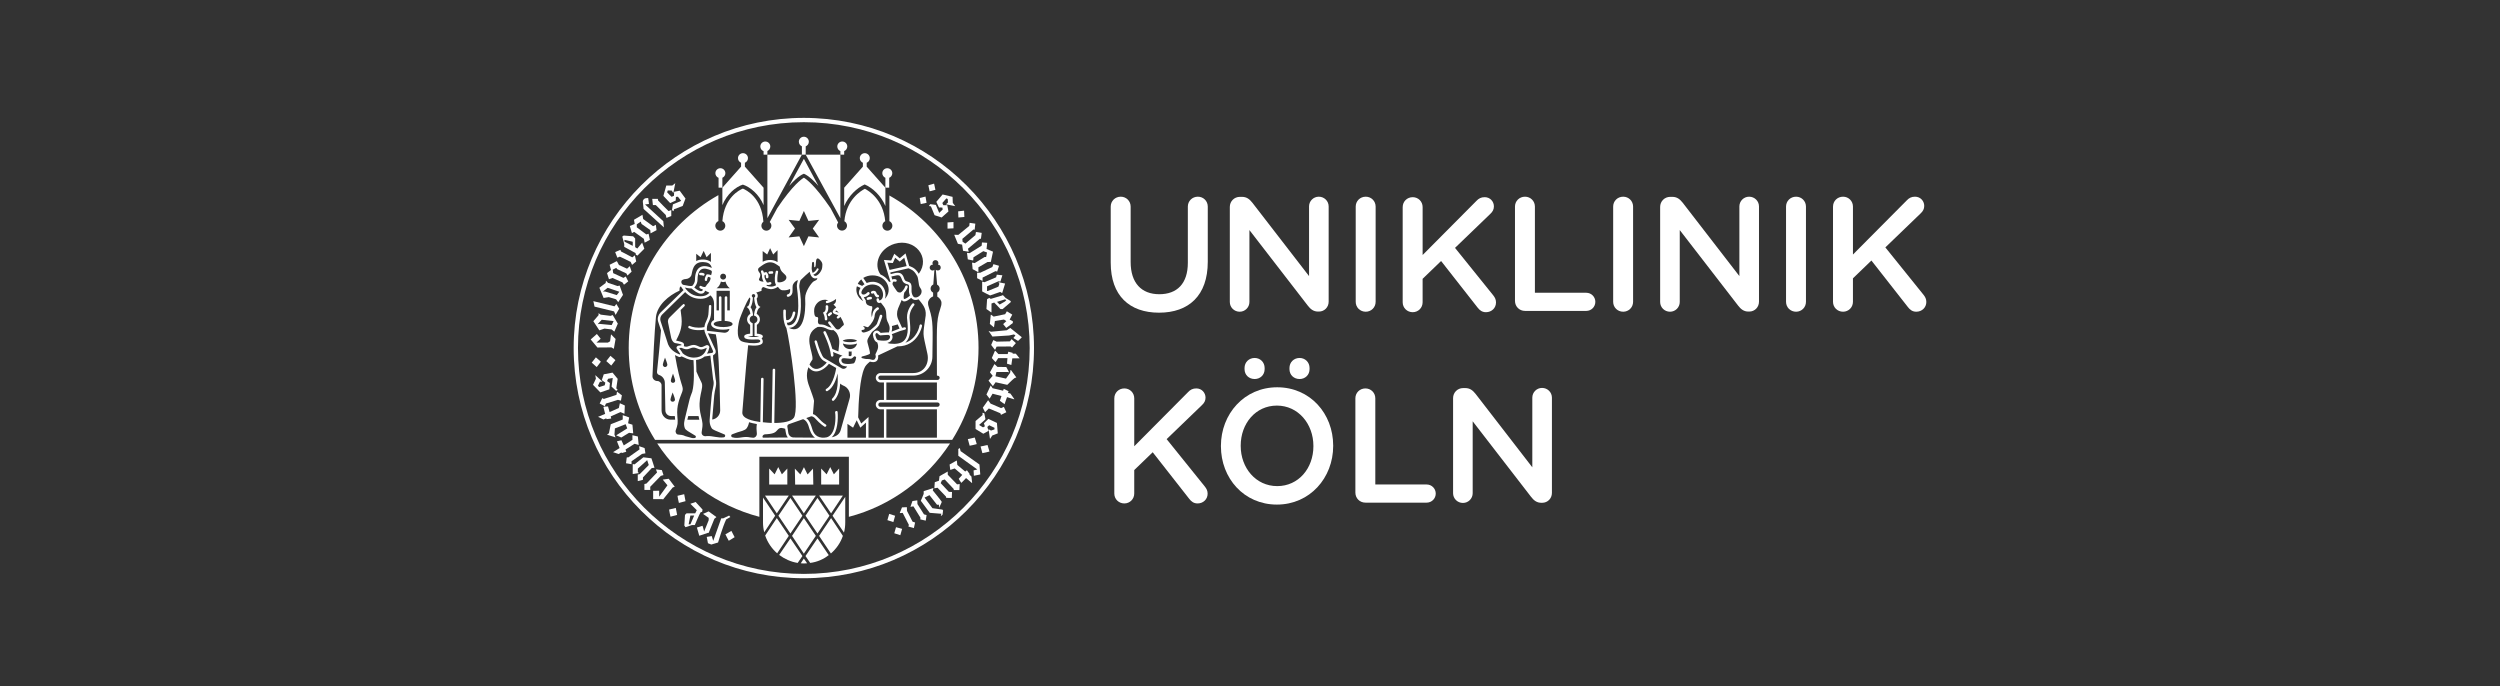 <?xml version="1.0" encoding="UTF-8"?><svg id="a" xmlns="http://www.w3.org/2000/svg" viewBox="0 0 1162 319"><rect x="0" y="0" width="1162" height="319" fill="#333333" stroke="none"/><g id="b"><path d="m516.262,122.145v-26.13c0-2.561,2.032-4.593,4.669-4.593,2.561,0,4.593,2.032,4.593,4.593v25.753c0,9.792,5.046,14.987,13.33,14.987,8.207,0,13.253-4.895,13.253-14.61v-26.13c0-2.561,2.032-4.593,4.669-4.593,2.561,0,4.593,2.032,4.593,4.593v25.677c0,15.74-8.886,23.647-22.667,23.647-13.706,0-22.441-7.907-22.441-23.194h.002Z" style="fill:#fff; stroke-width:0px;"/><path d="m571.619,96.166c0-2.561,2.032-4.669,4.669-4.669h.979c2.259,0,3.54,1.128,4.82,2.712l26.357,34.113v-32.38c0-2.485,2.032-4.52,4.52-4.52,2.561,0,4.593,2.032,4.593,4.52v44.28c0,2.559-1.959,4.593-4.52,4.593h-.376c-2.185,0-3.54-1.128-4.82-2.787l-27.112-35.092v33.437c0,2.483-2.032,4.518-4.518,4.518-2.561,0-4.593-2.032-4.593-4.518v-44.206Z" style="fill:#fff; stroke-width:0px;"/><path d="m630.135,96.015c0-2.561,2.032-4.593,4.667-4.593,2.561,0,4.593,2.032,4.593,4.593v44.28c0,2.559-2.032,4.593-4.593,4.593-2.634,0-4.667-2.032-4.667-4.593v-44.28Z" style="fill:#fff; stroke-width:0px;"/><path d="m651.973,96.241c0-2.561,2.032-4.593,4.669-4.593,2.561,0,4.593,2.032,4.593,4.593v22.29l25.002-25.153c1.055-1.128,2.183-1.732,3.84-1.732,2.559,0,4.291,2.032,4.291,4.291,0,1.432-.604,2.485-1.657,3.465l-16.416,15.814,17.772,22.065c.751.979,1.279,1.883,1.279,3.314,0,2.559-2.032,4.518-4.669,4.518-1.808,0-2.936-.904-3.916-2.183l-16.942-21.613-8.584,8.282v10.92c0,2.559-2.032,4.593-4.593,4.593-2.636,0-4.669-2.032-4.669-4.593v-44.28l-.002.002Z" style="fill:#fff; stroke-width:0px;"/><path d="m704.161,96.015c0-2.561,2.032-4.593,4.669-4.593,2.561,0,4.593,2.032,4.593,4.593v40.062h23.871c2.336,0,4.218,1.883,4.218,4.218s-1.883,4.216-4.218,4.216h-28.464c-2.636,0-4.669-2.032-4.669-4.669v-43.827Z" style="fill:#fff; stroke-width:0px;"/><path d="m749.8,96.015c0-2.561,2.032-4.593,4.667-4.593,2.561,0,4.593,2.032,4.593,4.593v44.28c0,2.559-2.032,4.593-4.593,4.593-2.634,0-4.667-2.032-4.667-4.593v-44.28Z" style="fill:#fff; stroke-width:0px;"/><path d="m771.637,96.166c0-2.561,2.032-4.669,4.669-4.669h.979c2.259,0,3.54,1.128,4.82,2.712l26.357,34.113v-32.38c0-2.485,2.032-4.52,4.52-4.52,2.561,0,4.593,2.032,4.593,4.52v44.28c0,2.559-1.959,4.593-4.52,4.593h-.376c-2.185,0-3.54-1.128-4.82-2.787l-27.112-35.092v33.437c0,2.483-2.032,4.518-4.518,4.518-2.561,0-4.593-2.032-4.593-4.518v-44.206Z" style="fill:#fff; stroke-width:0px;"/><path d="m830.151,96.015c0-2.561,2.032-4.593,4.667-4.593,2.561,0,4.593,2.032,4.593,4.593v44.28c0,2.559-2.032,4.593-4.593,4.593-2.634,0-4.667-2.032-4.667-4.593v-44.28Z" style="fill:#fff; stroke-width:0px;"/><path d="m851.989,96.015c0-2.561,2.032-4.593,4.669-4.593,2.561,0,4.593,2.032,4.593,4.593v22.29l25.002-25.153c1.055-1.128,2.183-1.732,3.84-1.732,2.559,0,4.291,2.032,4.291,4.291,0,1.432-.604,2.485-1.657,3.465l-16.416,15.814,17.772,22.065c.751.979,1.279,1.883,1.279,3.314,0,2.559-2.032,4.518-4.669,4.518-1.808,0-2.936-.904-3.916-2.183l-16.942-21.613-8.584,8.282v10.92c0,2.559-2.032,4.593-4.593,4.593-2.636,0-4.669-2.032-4.669-4.593v-44.28l-.002.002Z" style="fill:#fff; stroke-width:0px;"/><path d="m517.936,185.13c0-2.561,2.032-4.593,4.669-4.593,2.561,0,4.593,2.032,4.593,4.593v22.29l25.002-25.153c1.055-1.128,2.183-1.732,3.84-1.732,2.559,0,4.291,2.032,4.291,4.291,0,1.432-.604,2.485-1.657,3.465l-16.416,15.814,17.772,22.065c.751.979,1.279,1.883,1.279,3.314,0,2.559-2.032,4.518-4.669,4.518-1.808,0-2.936-.904-3.916-2.183l-16.942-21.613-8.584,8.282v10.92c0,2.559-2.032,4.593-4.593,4.593-2.636,0-4.669-2.032-4.669-4.593v-44.28l-.002.002Z" style="fill:#fff; stroke-width:0px;"/><path d="m567.483,207.42v-.151c0-14.836,10.834-27.261,26.162-27.261s26.021,12.275,26.021,27.11v.153c0,14.834-10.836,27.259-26.162,27.259s-26.019-12.275-26.019-27.11h-.002Zm42.986,0v-.151c0-10.241-7.058-18.752-16.967-18.752s-16.823,8.36-16.823,18.599v.153c0,10.241,7.056,18.674,16.965,18.674s16.825-8.284,16.825-18.523h0Zm-22.666-36.371v.528c0,2.71-2.068,4.593-4.635,4.593-2.636,0-4.704-1.883-4.704-4.593v-.528c0-2.712,2.068-4.669,4.704-4.669,2.566,0,4.635,1.959,4.635,4.669Zm20.88,0v.528c0,2.71-2.066,4.593-4.633,4.593-2.638,0-4.704-1.883-4.704-4.593v-.528c0-2.712,2.066-4.669,4.704-4.669,2.566,0,4.633,1.959,4.633,4.669Z" style="fill:#fff; stroke-width:0px;"/><path d="m629.981,185.13c0-2.561,2.032-4.593,4.669-4.593,2.561,0,4.593,2.032,4.593,4.593v40.062h23.871c2.336,0,4.218,1.883,4.218,4.218s-1.883,4.216-4.218,4.216h-28.465c-2.636,0-4.669-2.032-4.669-4.669,0,0,0-43.827,0-43.827Z" style="fill:#fff; stroke-width:0px;"/><path d="m675.393,185.047c0-2.561,2.032-4.669,4.669-4.669h.979c2.259,0,3.54,1.128,4.82,2.712l26.357,34.113v-32.38c0-2.485,2.032-4.52,4.52-4.52,2.561,0,4.593,2.032,4.593,4.52v44.28c0,2.559-1.959,4.593-4.52,4.593h-.376c-2.185,0-3.54-1.128-4.82-2.787l-27.112-35.092v33.437c0,2.483-2.032,4.518-4.518,4.518-2.561,0-4.593-2.032-4.593-4.518v-44.206Z" style="fill:#fff; stroke-width:0px;"/></g><g id="c"><path d="m358.794,127.236c.338,0,.591-.168.591-.506.085-.338-.168-.591-.506-.676-.085,0-.676,0-1.266.085-.506.085-.591.759-.253,1.013.338.338.506,0,1.434.085v-.002Z" style="fill:#fff; stroke-width:0px;"/><path d="m385.373,146.981c.423,0,.338-.338,1.096-.844.579-.387.07-1.368-.591-.928-.085,0-.591.338-1.013.759-.253.423,0,1.013.506,1.013h.002Z" style="fill:#fff; stroke-width:0px;"/><path d="m380.716,249.077l5.484,8.184c2.531-2.195,4.472-4.978,5.569-8.184l-5.484-8.269-5.569,8.269Z" style="fill:#fff; stroke-width:0px;"/><path d="m374.389,258.442l2.195,3.206c3.206-.423,6.159-1.687,8.607-3.629l-5.231-7.763-5.569,8.184-.002.002Z" style="fill:#fff; stroke-width:0px;"/><path d="m372.194,261.818c.76.113,2.215.102,2.953,0l-1.519-2.195-1.434,2.195Z" style="fill:#fff; stroke-width:0px;"/><path d="m361.057,240.808l-5.401,8.099c1.096,3.206,3.038,6.074,5.569,8.269l5.401-8.101-5.569-8.269v.002Z" style="fill:#fff; stroke-width:0px;"/><path d="m383.349,148.33c0,.338.253.591.591.591,1.076,0,.449-1.929.085-3.206,1.266-1.181.928-3.291.928-3.376-.085-.338-.423-.506-.676-.506-.338.085-.591.338-.506.676,0,0,.253,1.94-.759,2.531l-.506.253.253.506s.676,1.349.591,2.531l-.002.002Z" style="fill:#fff; stroke-width:0px;"/><path d="m392.276,247.558c.423-1.519.591-3.121.591-4.81v-11.813l-5.907,8.775,5.316,7.846v.002Z" style="fill:#fff; stroke-width:0px;"/><path d="m441.568,206.129h-136.101c10.885,16.538,27.829,28.942,47.488,34.088v-27.929h41.599v27.929c19.659-5.148,36.13-17.55,47.014-34.088h0Z" style="fill:#fff; stroke-width:0px;"/><path d="m367.384,250.258l-5.231,7.678c2.531,1.857,5.401,3.206,8.607,3.712l2.195-3.206-5.569-8.184h-.002Z" style="fill:#fff; stroke-width:0px;"/><polygon points="373.628 238.615 379.197 230.346 368.144 230.346 373.628 238.615" style="fill:#fff; stroke-width:0px;"/><polygon points="375.357 220.514 373.67 217.138 371.983 220.514 369.45 217.814 369.586 225.239 378.025 225.239 377.889 217.814 375.357 220.514" style="fill:#fff; stroke-width:0px;"/><polygon points="361.815 239.711 367.384 247.98 372.955 239.711 367.384 231.442 361.815 239.711" style="fill:#fff; stroke-width:0px;"/><polygon points="363.419 220.472 361.732 217.098 360.043 220.472 357.513 217.772 357.513 225.198 365.95 225.198 365.95 217.772 363.419 220.472" style="fill:#fff; stroke-width:0px;"/><polygon points="361.057 238.615 366.625 230.346 355.573 230.346 361.057 238.615" style="fill:#fff; stroke-width:0px;"/><polygon points="386.285 238.615 391.771 230.346 380.716 230.346 386.285 238.615" style="fill:#fff; stroke-width:0px;"/><path d="m327.237,127.066c-.085,0-.759-.423-1.772-.253-.876,0-.511,1.296.085,1.096.676,0,1.013.168,1.096.168.634.423,1.196-.608.591-1.013v.002Z" style="fill:#fff; stroke-width:0px;"/><polygon points="368.144 249.077 373.628 257.346 379.197 249.077 373.628 240.808 368.144 249.077" style="fill:#fff; stroke-width:0px;"/><polygon points="374.389 239.711 379.957 247.98 385.526 239.711 379.957 231.442 374.389 239.711" style="fill:#fff; stroke-width:0px;"/><polygon points="387.581 220.472 385.894 217.098 384.207 220.472 381.677 217.772 381.677 225.198 390.029 225.198 390.029 217.772 387.581 220.472" style="fill:#fff; stroke-width:0px;"/><path d="m403.178,138.289c-.338.085-.423.506-.338.759.168.338.506.423.759.338.085,0,.591-.253,1.096-.253.338,0,.591-.253.591-.591,0-1.07-1.981-.381-2.11-.253h.002Z" style="fill:#fff; stroke-width:0px;"/><path d="m408.577,137.445c-.043-.149-.385-.43-.676-.423-.717-.717-.426-1.464-1.349-1.772-.676-.253-1.349.085-1.434.168-.338.168-.423.591-.168.844.434.651.989-.202,1.266.168.928,2.615,2.612,1.876,2.363,1.013l-.002.002Z" style="fill:#fff; stroke-width:0px;"/><path d="m354.644,231.274v11.475c0,1.604.168,3.121.591,4.64l5.063-7.678-5.654-8.437Z" style="fill:#fff; stroke-width:0px;"/><path d="m373.645,80.745c2.27.919,5.401,4.05,6.75,5.654l-6.75-12.572-6.835,12.572c1.5-1.681,4.374-4.71,6.835-5.654Z" style="fill:#fff; stroke-width:0px;"/><path d="m354.939,70.266h-.025v1.619h1.772v-1.687h-.013c.802-.364,1.364-1.168,1.364-2.108,0-1.281-1.04-2.321-2.321-2.321s-2.321,1.04-2.321,2.321c0,1.008.645,1.857,1.544,2.178v-.002Z" style="fill:#fff; stroke-width:0px;"/><path d="m345.294,85.806c3.376,1.096,7.509,4.472,9.618,9.535v-8.101l-8.69-9.788v-1.798h-.006c.845-.347,1.44-1.176,1.44-2.146,0-1.281-1.04-2.321-2.321-2.321s-2.321,1.04-2.321,2.321c0,.97.596,1.798,1.44,2.146h-.006v1.798l-8.69,9.788v8.101c2.11-5.148,6.244-8.522,9.535-9.535Z" style="fill:#fff; stroke-width:0px;"/><polygon points="372.717 71.885 356.684 71.885 356.684 101.416 372.717 71.885" style="fill:#fff; stroke-width:0px;"/><path d="m402.84,77.454v-1.798h-.006c.845-.347,1.44-1.176,1.44-2.146,0-1.281-1.04-2.321-2.321-2.321s-2.321,1.04-2.321,2.321c0,.97.596,1.798,1.44,2.146h-.006v1.798l-8.69,9.788v8.522c2.025-4.725,5.907-8.437,9.535-10.041,3.712,1.604,7.594,5.231,9.618,10.041v-8.522l-8.692-9.788h.002Z" style="fill:#fff; stroke-width:0px;"/><polygon points="390.604 71.885 374.489 71.885 390.604 101.416 390.604 71.885" style="fill:#fff; stroke-width:0px;"/><path d="m413.302,82.649h-.006c.845-.347,1.44-1.176,1.44-2.146,0-1.281-1.04-2.321-2.321-2.321s-2.321,1.04-2.321,2.321c0,.97.596,1.798,1.44,2.146h-.006v4.593h1.772v-4.593h.002Z" style="fill:#fff; stroke-width:0px;"/><path d="m374.489,68.028h-.013c.861-.34,1.47-1.174,1.47-2.155,0-1.281-1.04-2.321-2.321-2.321s-2.321,1.04-2.321,2.321c0,.959.583,1.783,1.413,2.136h0v3.876h1.772s0-3.857,0-3.857Z" style="fill:#fff; stroke-width:0px;"/><path d="m393.812,68.088c0-1.281-1.04-2.321-2.321-2.321s-2.321,1.04-2.321,2.321c0,.968.594,1.796,1.438,2.144h-.006v1.651h1.772v-1.651h-.006c.845-.347,1.442-1.176,1.442-2.146l.002.002Z" style="fill:#fff; stroke-width:0px;"/><path d="m334.005,82.664h-.017v4.576h1.772v-4.61h-.006c.821-.357,1.398-1.174,1.398-2.127,0-1.281-1.04-2.321-2.321-2.321s-2.321,1.04-2.321,2.321c0,.989.623,1.829,1.495,2.163v-.002Z" style="fill:#fff; stroke-width:0px;"/><path d="m413.387,90.869v11.909h-.006c.819.359,1.393,1.174,1.393,2.125,0,1.281-1.04,2.321-2.321,2.321s-2.321-1.04-2.321-2.321c0-.927.547-1.721,1.332-2.093h-.017c-.844-10.041-7.763-14.219-9.452-15.063-1.687.844-8.681,4.972-9.533,15.083.727.393,1.227,1.151,1.227,2.034,0,1.281-1.04,2.321-2.321,2.321s-2.321-1.04-2.321-2.321c0-.555.202-1.057.526-1.455l-3.527-6.635c-7.426-10.885-11.39-13.585-12.404-14.176-1.013.591-5.063,3.291-12.404,14.176l-3.459,6.412h-.015c.47.425.77,1.032.77,1.713,0,1.281-1.04,2.321-2.321,2.321s-2.321-1.04-2.321-2.321c0-.76.372-1.429.936-1.853h-.013c-.759-11.307-8.005-14.712-9.524-15.387-1.519.591-8.69,4.076-9.533,15.131h-.011c.804.364,1.366,1.17,1.366,2.11,0,1.281-1.04,2.321-2.321,2.321s-2.321-1.04-2.321-2.321c0-.966.591-1.793,1.43-2.142v-12.06c-24.807,13.923-41.682,40.502-41.682,70.961,0,15.695,4.472,30.376,12.236,42.78h138.126c7.763-12.404,12.234-27.085,12.234-42.78,0-30.376-16.706-56.871-41.429-70.793l.002.002Zm2.448,22.445c9.286-2.772,16.895,6.265,11.222,13.923-1.857-3.121-3.882-3.291-4.472-3.629l-1.687-5.822-2.7,2.278-2.531-2.11-1.434,3.121-3.376-.253c2.448,8.184,2.025,7.088,3.038,10.041,0,0-.085.128-.085.253l-.676-.253c-.844-1.434-2.278-2.615-3.882-3.291-3.353-4.47-.725-12.079,6.582-14.261v.002Zm6.159,17.635c-1.181-.338-1.349-.423-1.772-1.519-1.178-4.123-4.38-2.319-6.244-2.025-.085-.338-.168-.591-.168-.759l8.437-1.94c.844.423,2.448.591,3.967,3.459l.085.085c.506.928.506,2.531.844,4.135.338,1.687,1.434,1.857,1.181,3.459-.142,1.408-2.03,2.891-3.459,2.278-.844-.591-1.266-2.11-1.181-3.291.168-2.868-.338-3.459-1.687-3.882h-.002Zm-.338,1.772c-.423-.168-.928.085-.928.506-.423,1.266-1.604,2.531-2.11,2.7-.844.168-1.519-.168-1.857-.759-2.025-2.953-2.183-2.942-1.687-4.135l.117-.094s.389-.159.894.009c.253.085.591-.085.676-.338.085-.338-.085-.676-.338-.759-.844-.253-1.434-.085-1.687.085-.085-.423-.253-.928-.423-1.434,1.687-.253,3.291-1.013,4.05-.168,1.096,1.266.676,2.868,2.785,3.629,1.266.338,1.519.085,1.349,2.785-.085.844.085,1.772.423,2.7-2.11,1.772-2.7,1.519-2.7,1.519-.338-.253-.253-1.604.085-2.953,1.013-1.013,1.519-2.278,1.604-2.615,0-.253-.085-.506-.253-.676v-.004Zm-7.088,18.816l2.7-.759.844,1.94-3.712,1.434c.253-.844.338-1.772.168-2.615Zm-1.096-26.074l-1.013-3.376,2.531.168,1.096-2.448,2.11,1.772,2.11-1.772,1.096,3.882-7.931,1.772.002.002Zm-6.497,40.755c-.338,1.013-1.013,1.266-1.94.928-1.434-.506-2.195-.085-3.291-.423l-1.013-.253c-.423-.085-.423-.591-.085-.759,0,0,3.291-.759,3.712-1.349.168-.338-.591-3.121-1.096-4.978-.47-1.568.434-2.512,1.976-4.969.036-.057.077-.109.126-.155.483-.451,2.449-1.821,3.212-3.061.168-.338,1.349-3.376,1.519-4.219,0-.338-.168-.676-.506-.676-.338-.085-.591.085-.676.423-.168.759-1.266,3.629-1.349,3.882-.676,1.013-1.857,1.772-2.868,2.7-.676.591-2.278,1.096-3.206,1.266-.736,0-1.202-.632-1.013-1.013.253-.423,1.349,0,1.434-.844.085-.423-.338-.759-.591-.928,0-.085-.085-.168-.085-.168.085-.168.506,0,1.857.423.253.085.423,0,.591-.168,1.244-1.13,2.868-3.546,2.868-5.231.217-1.825,1.393-2.549,1.655-2.695.26-.145.455-.426.287-.764-.085-.253-.423-.423-.759-.338-.085.085-2.025.844-2.278,3.629l-.253,1.013c-.085-.844-.338-1.772,0-3.038.506-1.772.085-2.025.085-2.11,0,0-.759.085-2.025-.591-.676-.423-.928-1.349-.844-2.11-.168-.168-.676-1.013-.928-1.519,1.434-.085,2.344-1.125,2.615-1.349.428-.642-.383-1.389-.928-.844,0,0-1.266,1.434-2.363.844s.085-2.531,1.096-3.376c1.349-1.013,3.797-1.772,6.327-.506,1.349.676,2.363,2.7,2.195,4.472-.168,2.025-1.604,2.363-1.687,2.278-.085,0-.168-.253-.168-.423,0-.787-1.181-.787-1.181,0,0,1.279.849,1.938,2.025,1.434.64.853.308.423,1.434,1.857,1.687,2.278.591,4.472,1.604,6.835.676,1.349,1.434,2.7.844,4.64-.168.423-.253.506-.253.591-.844-.168-1.013,0-3.038.085-.338,0-.423.085-.591.085-.423-.168-.844-1.096-1.857-1.096-1.181,0-2.025,1.096-1.772,2.278.168,1.266.759,2.868,1.94,3.206.906,2.263.187,3.361-.844,5.569.085.423.253,1.096.085,1.519v-.006Zm-.085-10.462c-.085-.676.506-1.266,1.013-.759.844.844,1.096,1.013,1.857.844.338-.085.506,0,2.615-.168.676-.085,1.266.168,1.349.844,0,.759-.591,1.519-1.434,1.687-.759.168-2.195.253-4.135-.085-.506-.085-1.013-1.013-1.266-2.363Zm-1.349-27.761c6.65,0,9.718,6.905,5.739,10.885.928-2.363-.123-5.822-2.606-7.124-1.761-.923-3.553-.976-5.072-.47l-.759.253-1.604-2.363c1.266-.759,2.7-1.181,4.303-1.181Zm-5.231,1.857l1.519,2.278c-.338.168-.676.423-1.096.759l-2.025-.928c.338-.844.928-1.519,1.604-2.11l-.002.002Zm-2.025,3.206l1.687.759c-1.808,2.759.168,4.05.168,4.05.085.506.928,1.857,1.096,2.11-1.94-1.181-3.206-3.121-3.206-5.401,0-.506.085-1.013.253-1.519l.002.002Zm.085,25.313c-.925.925-5.801.864-6.665,0,.955-.955,5.614-1.051,6.665,0Zm-14.091,10.126c-.676.844-2.278,2.615-4.387,2.953-1.857.253-3.038-1.096-3.629-2.025.676-1.434,1.349-2.278,1.349-2.278.577-3.299-4.955-11.487,2.448-15.189,1.096-.085,2.531,0,3.712.591,1.349.759,2.448.928,3.038.928.253,0,.423-.085.506-.085.423.338,1.013.676,1.604,1.519,1.687,2.785,1.181,4.64.759,8.437-2.785-1.181-2.7-1.096-2.785-1.096-1.013-3.882-2.953-7.846-3.038-8.016-.443-.666-1.334-.204-1.096.506.085.085,3.121,6.327,3.459,10.464,0,.338.253.591.676.591.253-.085.506-.338.506-.676,0-.506-.085-1.013-.253-1.519l4.472,1.772c-2.615.591-2.025,4.219.591,4.725.423.168.928.168,1.519.253-.506,1.013-1.687,1.349-2.531.844l-8.184-4.81c-.928-.591-2.531-4.893-3.291-7.763-.085-.253-.423-.506-.676-.423-.338.085-.506.423-.423.759,2.436,8.524,3.374,8.188,5.654,9.535l.002.004Zm-17.635-16.116c6.582,0,6.125-12.33,4.893-18.731-.168-1.013.253-2.7.591-3.459,1.604-1.604,3.206-3.038,4.219-3.882.423,2.11,1.519,3.629,3.544,2.953-.085,1.013-.844,1.013-1.687,1.519-1.013.591-4.05,4.81-3.967,7.763.423,7.412-.953,17.159-7.594,13.838v-.002Zm25.819,16.623c-1.349-.253-1.687-1.687-1.096-2.278.585-.391,1.151-.232,3.629,0,.759.085,1.013-.085,1.857-.928.338-.338.759-.168,1.096.253-.168,1.181-.591,2.7-1.266,2.868-2.025.423-3.459.253-4.219.085Zm2.025-3.544v-2.11c.423.085.928.085,1.349,0v1.772c-.47.47-.368.502-1.349.338Zm-2.7-5.822c1.687.759,4.893.759,6.582,0-.811,3.65-6.025,3.333-6.582,0Zm-1.94-14.261l-1.604-.591c.168-.168.338-.338.423-.506.759.591.928.676,1.181,1.096Zm-4.81-5.739l-.759.168c-.253,0-.506.338-.423.591,0,.423.423.591.591.506.085,0,2.11-.338,4.135-1.94,0,.168.253,1.857-1.181,2.531.14.279,1.266,1.251,1.266,1.434-.423.253-1.181.759-1.519,1.604-.168.253-.168.506,0,.759.338.759,1.94.928,2.531,1.266l-.506.506c-.253.168-.338.506-.168.759.168.253.506.338.759.168.168-.085.591-.338.844-.759.423.676,2.025,3.459,1.519,3.882-.844.591-1.266,1.266-1.687,1.604-.168.168-.506.423-1.013.423-.338,0-.759-.168-1.181-.676l-2.278-2.868c-.253-.253-.591-.253-.844-.085-.253.253-.253.591-.085.844l1.519,1.94c-2.593-.432-2.485-1.519-5.569-1.519-1.013-.253-.844-1.687-.759-2.025.168-1.181,0-1.434-.759-1.434-1.013,0-1.181-2.278-1.013-3.712.253-1.687,1.857-4.303,5.063-4.303.423,0,.928.168,1.519.338h-.002Zm-2.785-16.706c0,.676-.085,1.772-.338,2.363-.423,1.013-1.181,2.11-2.195,2.7-.676.423-1.181.338-1.687-.338,1.687-.591,2.363-2.278,2.448-2.363.168-.506-.591-.844-.844-.338,0,.085-.676,1.434-1.94,1.857-.423-1.266-.423-2.025-.423-2.11l.168-2.448c.085-.676.928-.759.928.085l.085,1.772s.085.085.253.085.506-.338.506-2.025c.085-2.025.676-2.785,2.025-1.266.676.759.928,1.181,1.013,2.025Zm-15.695-20.758l4.978.506,2.11-4.64,2.11,4.64,4.978-.506-2.953,4.05,2.953,4.135-4.978-.506-2.11,4.557-2.11-4.557-4.978.506,2.953-4.135s-2.953-4.05-2.953-4.05Zm-12.066,14.513l2.11,1.604,1.349-2.953,1.434,2.953,2.025-2.025v5.569c-1.998-1.332-4.793-1.287-6.918-.168v-4.98Zm-.591,6.92c1.266-.904,2.493-1.687,4.05-1.687,1.815,0,2.953.985,4.472,2.025.423,2.278,1.604,2.785,2.615,3.882,1.013,1.096.423,2.615-1.519,3.206-.759.253-1.604.253-2.11.085-.168-.844-.168-2.615.253-4.64.085-.338-.085-.591-.423-.676s-.676.168-.676.423c-.338,1.434-.759,4.303-.085,5.739l.253.591c-1.434.844-2.953.844-4.472.253.085-.085.085-.253.168-.423.506.168,1.181.085,1.772-.168.253-.085.423-.423.338-.759-.085-.253-.506-.423-.759-.338-1.013.423-1.349.085-1.349.085-.423-.591-.928-1.772-1.013-2.11-.085-.253-.085-.759-.085-1.096.085-.085.253-.253.506-.338.085.253.168.591.168,1.096-.159.632.964.951,1.181.085.064-1.021-.304-1.738-.928-2.363-.338,0-.676,0-1.181.253-.236-.627-.291-1.096-.928-1.096-.338.085-.506.423-.423.759l.423,1.434c0,1.349.168,1.857.759,3.121-.676-.085-1.434-.168-1.857-.506-.759-.759.253-.928.338-2.615.085-1.013-1.013-1.434-1.013-2.448,0-.506-.085-.676,1.519-1.772l.008-.002Zm-4.135,14.513c-.591-.423-.338-1.434.506-1.434.423,0,.759.338.759.844,0,.338-.168.506-.506.844.085,1.266.338,3.291,1.096,4.387-.844,1.181-1.013,2.531-1.181,3.882l.423.168c1.519.506,1.604,2.615.168,3.291l-.338.168v5.907c.591,0,1.434.085,2.195.253-1.181.338-4.135.253-5.231,0,.759-.168,1.519-.253,2.195-.253v-5.907l-.338-.168c-1.519-.676-1.349-2.785.085-3.291l.423-.168c-.085-1.349-.338-2.785-1.181-3.882.759-1.013,1.096-3.206,1.096-4.472l-.168-.168h-.002Zm-5.822,9.788c.591-1.604,2.615-6.92,4.472-9.703.085.168.168.423.338.591-.168,2.025-.676,3.206-1.013,3.459l-.676.423c.57.487,1.408.962,1.687,3.206-.928.506-1.519,1.519-1.519,2.615,0,1.013.591,1.94,1.434,2.531v4.05c-1.502.136-3.334.56-2.615,1.857.719,1.296,5.822.759,6.329.844,1.21.164,1.462,1.166.085,1.519-2.363.506-5.991.085-7.763-.676-2.953-1.349-1.519-8.692-.759-10.717v.002Zm-6.497-19.659c.085.506,0,.928-.338,1.266-.844.928-2.363.253-2.363-.928,0-1.687,2.363-1.857,2.7-.338Zm-2.363,2.615c.676.338,1.434.338,2.11,0,.338,1.266,1.013,2.363,2.025,3.121h-6.159c1.096-.676,1.687-1.857,2.025-3.121Zm.253,18.31v-10.885c0-.338-.253-.591-.591-.591s-.591.253-.591.591v5.991h-1.096v-9.113h6.159v9.113h-1.181v-5.991c0-.338-.253-.591-.591-.591-.253,0-.591.253-.591.591v10.885c1.013,0,3.376.338,3.629,1.266.645,2.059-8.775,2.134-8.775.085.253-1.013,2.615-1.349,3.629-1.349l-.002-.002Zm-11.728-31.22l2.025,1.604,1.434-2.953,1.349,2.953,2.025-2.025v4.219c-1.687-1.349-4.893-1.519-6.835-.423v-3.376h.002Zm-6.412,12.151c.423-.253,1.096-.423,1.687-.423,1.096-.085,2.025-.759,2.448-1.687.506-1.096.253-7.088,6.582-6.074,2.025.253,2.7,1.604,2.953,2.615-4.952-2.2-7.846-.006-7.846,5.569,0,1.013-.591,2.11-1.266,2.785-1.181.168-1.857-.085-4.219-.506-.928-.423-1.181-1.772-.338-2.278v-.002Zm10.97.506c.338,0,.591-.253.506-.676,0-.253.253-.844.423-1.266.506.085,1.096.253,1.181.506,0,1.436-1.066,2.408-1.772,3.206-.523,1.151-.913,1.013-1.181,1.013-.844-.085-1.266-.423-1.349-.423-.253-.168-.591-.168-.759.085-.253.253-.168.676.085.844,0,.085.506.423,1.349.591l-.085.506s-.168.338-.759.338c-.506,0-1.519-.338-3.121-1.687,0,0,1.519-1.519,1.519-3.544,0-4.05,1.519-6.244,5.316-4.81,1.74.579,1.461.827,1.013,2.615-.676-.338-1.434-.423-2.025-.423-.423.676-1.013,1.687-.928,2.615,0,.253.253.506.591.506l-.004.004Zm1.519,5.401c-.506.844-1.94,1.687-4.05,1.687-3.206,0-5.484-1.349-7.341-4.05.423.085,2.025.506,3.121.423,1.181,1.013,2.868,2.448,4.387,2.448.844,0,1.519-.338,1.857-1.181v-.253l2.025.928v-.002Zm-17.972,59.065c-2.363,0-4.219-1.94-4.219-4.303v-11.728c0-1.013-.928-1.94-1.94-1.94-1.349,0-2.363-1.096-2.278-2.363.253-6.074.928-20.926,1.604-27.338.591-5.569,5.907-10.041,10.97-12.319,0-.759-.085-1.857.676-1.94.168.338.591,1.013,1.181,1.687l-10.8,10.547c-1.013,1.096-1.434,2.615-1.013,4.05l1.349,4.135c-.338,3.882-1.434,15.948-1.857,19.154-.085.676.253,1.266.844,1.519,1.687.506,2.785,2.025,2.785,3.712l.253,12.825c0,1.434,1.181,2.615,2.7,2.615h1.687c0,.132-.004.051.168,1.687,0,0-2.11,0-2.11,0Zm-3.629-25.566c0-.591,1.013-3.291,1.013-3.291,0,0,1.096,2.7,1.096,3.291s-.506,1.096-1.096,1.096c-.506,0-1.013-.506-1.013-1.096Zm3.544,16.2c0-.591,1.013-3.291,1.013-3.291,0,0,1.096,2.7,1.096,3.291,0,1.298-2.11,1.379-2.11,0Zm.168-8.775c0-.591,1.013-3.291,1.013-3.291,0,0,1.013,2.7,1.013,3.291,0,1.351-2.025,1.351-2.025,0h-.002Zm11.053,26.664c-1.266.085-.591.168-4.219-.844-1.349-.676-2.363-.676-3.291-.759-.928,0-1.519-1.013-1.266-1.94.928-2.7,1.096-3.121.759-6.665-.423-4.893,1.013-8.016,2.278-11.307.889-2.665-.81-1.974-3.376-17.044.676.423,1.266.591,1.434.676.423.338,1.096.338,1.604-.085,1.847.672,2.84,1.647,5.569,1.772.168,3.629.506,10.717-.591,14.681-1.434,3.882-.676,1.266-3.121,11.307-.506,2.195-1.013,3.629-.338,5.569.398,1.032,1.604,1.508,4.893,3.544.506.338.253,1.096-.338,1.096l.004-.002Zm-7.173-41.851c.893-.1.676-.085,1.013-.085l1.349.506c2.278.759,3.291-1.266,5.401-.423,2.559,1.066,2.699.861,5.063-.085-.423,1.772-1.772,4.557-5.991,4.557-2.195,0-3.967-.928-5.231-2.025-.085-.338-.085-.253-1.604-2.448v.002Zm3.797,33.329l.423-1.687h4.725c.094,0,.064-.009.423,1.687h-5.571Zm17.044,8.184c-2.61.434-5.161-.706-7.931-.591-1.649.413-2.648-.651-2.448-1.857.704-3.993.366-4.431-.338-7.594-2.123-8.626,1.787-12.698.168-15.61-.844-1.687-1.602-3.291-2.278-4.893,0-2.278-.168-4.303-.168-5.401,1.772-.168,3.038-.844,3.967-1.602l2.7-.423,1.266,11.053c.591,1.94.085,3.121-.506,6.159-.168.676-1.096,12.319-1.096,12.572-.085,1.349.168,2.615.844,3.797.547,1.015,1.855,1.217,5.991,3.038.591.253.506,1.181-.168,1.349l-.004.002Zm-3.967-40.585l-3.544-7.763,3.712.506c1.096,4.81,1.772,17.55,2.025,35.354,0,2.11-1.604,3.967-3.712,4.219,1.181-13.97.791-10.873,1.687-15.357.253-1.181.168-2.363-.085-3.459-1.332-11.036-1.181-9.247-1.181-11.053.759-.506,1.519-.844,1.096-2.448h.002Zm4.135-8.016l-8.099-.928c-.168-1.434.085-2.785.759-3.967.676-1.349,1.096-2.785,1.181-4.303l.085-3.121c.085-.253-.168-.591-.506-.591s-.591.253-.591.591l-.168,2.7c-.085,3.459-1.604,4.135-1.94,7.003-.928.168-1.772.253-2.615.253-2.531,0-4.05-.759-4.05-.759-.253-.168-.676-.085-.759.253-.168.253-.085.591.253.759,1.772.844,4.219,1.181,7.173.676.085,1.349.253,1.434,3.967,9.788.168.506.168.676-.253.928-.057,0-.113.028-.168.085l-2.363.338c.676-1.013.928-2.11,1.096-2.785.168-.759-.676-1.434-1.434-1.096-2.21.981-2.206,1.217-4.303.168-2.531-1.096-3.967.928-5.569.423l-.506-.168v-.168c.253-.676-.085-1.349-.676-1.604-.844-.423-2.363-.676-2.953-.844,1.349-2.7,3.038-5.739,2.531-10.632l-.423-3.544,1.772-1.772c.253-.253.253-.676,0-.844,0-.085-.085-.085-.168-.168-.393-.196-.298-.119-6.497,5.991-.844.676-1.181,1.772-.928,2.7l1.434,7.003c.168.676.676,2.11,1.857,2.448.506.085,2.195.338,2.868.676.168.085.085.423-.085.338-.238,0-.023-.025-1.181.168-.844.085-1.266.928-.759,1.604l1.434,2.11c.168.253-.085.506-.338.338-.338-.168-3.882-1.349-5.231-4.64l-3.544-10.97c-.253-1.013,0-2.11.759-2.868l10.717-10.462c1.94,2.025,4.135,3.121,7.173,3.121,2.448,0,3.882-1.013,4.557-1.604,1.096.928,1.687,2.278,1.687,3.712v7.763c-2.531,1.266-1.772,4.472,4.219,4.472,1.013,0,2.025-.085,2.953-.338-.253,1.181-1.349,1.857-2.363,1.772l-.008-.006Zm15.104,46.829c.085,1.181-.928,2.195-2.025,1.94l-.844-.085c-3.589-.828-5.376.815-8.522-.085-.676-.168-.759-1.181,0-1.434l2.278-.844c1.266-.423,3.629-.844,4.387-1.94.591-.844.928-1.772,1.096-2.785,1.013.338,2.278.591,3.629.844-.253,1.687-.168,2.7,0,4.387v.002Zm1.94-25.313l-.338,19.997c-3.206-.506-8.69-1.434-8.354-4.64.423-4.387,1.772-23.118,2.7-31.052,3.585.408,5.939.085,6.665-1.013.338-.676.085-1.687-.423-2.195.338-.253.591-.506.591-.844,0-.253,0-1.096-2.785-1.349v-4.05c2.1-1.47,1.725-4.161-.085-5.146.408-2.442,1.251-2.815,1.772-3.206-.798-.5-1.364-.477-1.772-3.882.696-.696.736-2.125-.253-2.785,1.434-.423,2.531-.844,2.531-.844-.238-1.43.713-2.01,1.308-1.583.094.068,1.493.694,2.997.823.572.009,1.87-.094,3.304-1.108.234.36.998,1.529,2.097,1.613,1.181.085,2.278,0,3.544-.591,0,.423.085.928,0,1.349-.168.928-.928,1.096-1.013,1.096-.338.085-.591.423-.506.676,0,.338.338.591.676.506.085,0,1.604-.253,1.94-2.025.253-1.519-.253-2.868.423-3.967.506-.928,1.434-1.604,2.11-1.772-.253.928-.676,2.448-.423,3.629.815,6.118,1.819,17.82-4.303,17.382-.168-.423-.313-.679-.398-1.185l.06.006c2.278,0,3.459-2.278,3.882-4.557,0-.798-.998-.904-1.181-.168-.338,1.687-.928,2.785-1.772,3.291-.506.253-.928.253-1.266.168-.56-3.638.336-4.829-.759-4.893-.309-.019-.591.168-.591.506,0,.168-.423,5.231,1.434,8.184,1.434,5.739,6.329,37.211,3.459,41.599-1.181,1.772-4.978,2.448-9.113,2.448l.423-24.638c0-.338-.253-.591-.591-.591-.253,0-.591.253-.591.591l-.423,24.638c-1.349-.085-2.785-.168-4.135-.338l.338-20.082c0-.338-.253-.591-.591-.591s-.591.253-.591.591l.002.002Zm.928,27.255c-.423-.168-.253-.844,0-1.096.423-.423.759-.506,1.687-.506,4.135-.253,4.303-1.349,5.148-2.11,1.117-1.304,2.419-.719,3.459-.423.415,2.385.423,3.066,1.266,4.05-10.885.085-7.256.085-11.56.085Zm14.261-.085c-1.266,0-2.363-.928-2.531-2.278,0,0-.253-1.94-.423-2.7-.085-1.013.591-1.181,1.349-1.434l5.991-2.11c1.266.506,1.772,1.434,2.278,2.531.168.338.253.759.423,1.266.423,1.434,1.096,3.544,2.785,4.81l-9.871-.085h-.002Zm17.635-.085c2.868-2.531,3.038-8.692,2.785-11.728,0-.338-.338-.591-.591-.506-.338,0-.591.338-.591.591.085.085.844,7.256-2.025,10.462-1.323,1.47-2.719,1.349-4.05,1.349-3.459-.338-4.303-2.953-4.893-5.148-.168-.506-.338-1.013-.506-1.349-.423-1.013-1.013-1.94-1.94-2.615,1.013-.338,1.772-.676,2.363-.844.591.085,1.266.338,1.94,1.181,2.195,2.448,4.05,3.544,4.135,3.629.338.168.676.085.844-.253.168-.253.085-.591-.253-.759-2.98-1.846-3.957-4.323-5.907-4.81l.506-6.159c0-.676-1.604-4.978-1.604-4.978-1.604-4.05-2.363-6.92-1.013-10.632.759.928,1.94,1.94,3.629,1.94,2.11,0,4.472-1.687,5.907-3.544,1.096.591,2.278,1.349,3.374,1.94,0,.168-1.181,7.846-4.557,9.703-.338.168-.423.506-.253.844.113.228.585.343.759.168,2.7-1.434,4.135-5.569,4.725-8.184,0,2.457.642,8.658-2.531,11.728-.506.759.345,1.342.844.844,2.025-1.94,2.7-5.148,2.868-7.846.423.338.844.676,1.266.844,2.615.928,3.967,3.797,3.038,6.412l-4.135,14.596c-.591,1.687-1.94,2.7-4.135,3.121v.004Zm15.948.168h-8.607v-6.412l2.615,1.772,1.687-3.459,1.687,3.459,2.615-2.363v7.003h.002Zm8.354,0h-7.173v-9.618l-3.376,3.038-1.434-2.868c.168-7.763.844-18.31,2.868-22.783.423-1.096,1.181-1.94,2.615-3.121,2.531.759,4.135-.253,3.797-2.868l8.945-4.219h.168c9.535,0,11.307-9.45,11.307-9.535,0-.751-.972-1.008-1.181-.168,0,.253-1.096,6.159-6.582,8.016,3.291-3.206,2.11-8.354,1.94-11.645-.085-3.291,2.11-5.654,2.11-5.654.253-.253.253-.591,0-.844-.253-.253-.591-.253-.844,0-.085.085-2.531,2.785-2.448,6.497.168,2.615,1.266,8.101-1.434,10.717-1.349,1.266-3.629,1.687-6.497,1.349l-1.096-.253.085-.168c1.94-.423,2.785-2.615,1.857-3.967,4.893-1.857,3.544-1.434,6.159-2.11.338-.085.506-.423.423-.676-.085-.338-.423-.506-.676-.423l-1.096.253-1.772-3.882c-.759-1.604-.759-3.459-.085-5.148l1.687-3.967c.928,1.604,2.953.253,4.387-.928.928,1.096,2.195,1.181,3.459.676,1.606,2.044,3.625,3.993,3.291,7.511-1.361,10.145-1.572,6.888.759,17.635,1.096,4.64-1.519,9.113-6.497,9.113h-15.272c-1.096,0-2.195.928-2.195,2.195,0,1.181,1.013,2.195,2.195,2.195h1.604v8.099h-1.604c-1.117,0-2.195.84-2.195,2.195,0,1.181,1.013,2.195,2.195,2.195h1.604v13.162h.002Zm24.628-.002h-23.5v-13.16h23.5v13.16Zm.262-14.342h-26.494c-1.338,0-1.338-2.025,0-2.025h26.494c.506,0,1.013.423,1.013.928,0,.676-.506,1.096-1.013,1.096Zm-23.762-3.206v-8.103h23.5v8.103h-23.5Zm25.028-42.272c-2.025,6.073-1.519,8.811-1.519,30.967,1.77,0,1.521,2.025.253,2.025h-26.494c-.506,0-1.013-.423-1.013-1.013s.506-1.013,1.013-1.013h15.272c4.893,0,8.86-3.967,8.86-8.86.166-13.072.43-16.516-1.434-22.107-.423-1.519-.591-1.687-.591-2.868,0-1.096,1.013-2.531,2.363-2.953v-1.772c-1.661-.83-1.512-3.087.085-3.797l.506-6.835c-.844.844-2.195.085-2.195-1.013,0-.759.676-1.434,1.519-1.349-.591-.928.085-2.11,1.181-2.11s1.687,1.181,1.181,2.11c1.651,0,1.729,2.7-.085,2.7-.338,0-.676-.085-.928-.338l.591,6.918c1.483.742,1.636,2.744.085,3.712v1.857c1.096.591,1.94,1.857,1.94,2.868,0,1.266-.168,1.349-.591,2.868l.002.004Z" style="fill:#fff; stroke-width:0px;"/><path d="m373.621,54.792c-58.99,0-106.984,47.994-106.984,106.984s47.994,106.984,106.984,106.984,106.984-47.994,106.984-106.984-47.994-106.984-106.984-106.984Zm104.976,106.984c0,57.884-47.092,104.976-104.976,104.976s-104.976-47.092-104.976-104.976,47.092-104.976,104.976-104.976,104.976,47.092,104.976,104.976Z" style="fill:#fff; stroke-width:0px;"/><path d="m310.085,89.372l.289-.855,1.819.057.766,1.153.906-4.595c-.477.33-1.24,1.089-1.366,1.089h-2.802l-1.355,4.829,3.138,3.333,2.593-1.162.094-1.691.932-.102,1.519,1.942-3.842,1.617-.447,2.666.728.506.217-.877,4.035-1.561,1.302-3.446-2.693-3.644-2.587.506-.074,1.864-1.106.479s-2.066-1.974-2.066-2.11" style="fill:#fff; stroke-width:0px;"/><path d="m308.302,102.816l-8.49-7.786,1.834-.213-.366-2.765s-1.345-.015-1.725.281c-.927.719-.804,1.272-.702,2.049l.287,2.719,9.447,8.592-.283-2.878h-.002Z" style="fill:#fff; stroke-width:0px;"/><path d="m295.009,104.11s-1.553.643-2.263.934c.047.136.908,3.091.908,3.091l.164.179.942-.547,4.506,3.234.374,1.802,2.427-1.323-.61-2.832-1.036.323-4.44-3.312-.009-1.374,1.832-1.281.394,1.089,4.038,2.842.143,1.544,2.778-1.493-.309-2.5-1.308.653-4.589-3.338s-.177-1.295-.34-1.97c-1.019.602-3.942,2.327-3.942,2.327l.34,1.955v-.002Z" style="fill:#fff; stroke-width:0px;"/><path d="m283.357,123.073l.638,2.415c-.645.53-1.855,1.451-1.855,1.451l.904,2.849,1.657-.593,4.62,2.055.708,1.087,1.974-1.547c-.398-.787-.745-1.553-1.157-2.283-.37.223-1.081.651-1.081.651l-4.761-2.2-.209-1.612,1.666-.857.353.579,4.321,2.027.504.976,1.93-1.789-.855-2.532-1.262,1.147c-.781-.387-3.761-1.729-3.761-1.729,0,0-.64-1.181-.942-1.742h-.17l-3.217,1.642-.004.004Z" style="fill:#fff; stroke-width:0px;"/><path d="m296.468,219.478v-1.676l4.335-3.927.745,2.266-4.195,4.233-.923.192v3.051l2.408-.604v-1.089l4.106-4.37,1.261-.142c-.481-1.496-.917-2.976-1.427-4.395-1.251-.181-3.746-.457-3.746-.457l-4.084,3.282-.864-.159v4.648l2.919-.451c-.157-.142-.349-.251-.536-.406" style="fill:#fff; stroke-width:0px;"/><path d="m299.516,224.971s0,2.561.006,2.736h2.732l-.036-1.447,4.921-5.08,1.253-.347-.755-2.331-2.729-.328.494,1.436-4.927,5.15-.959.211" style="fill:#fff; stroke-width:0px;"/><path d="m308.173,232.161c4.052-5.08,4.501-5.576,4.501-5.576,0,0,.64-.23.955-.355l-2.81-3.702-2.774.398,2.183,2.651-3.844,5.272v-2.742l-2.799.006v3.887h4.278s.196.108.309.162" style="fill:#fff; stroke-width:0px;"/><polygon points="293.547 214.385 298.429 210.975 299.987 210.711 299.616 208.269 297.066 207.382 297.249 208.882 291.945 212.652 291.511 212.534 291.312 212.656 290.967 215.313 293.545 215.76 293.547 214.385" style="fill:#fff; stroke-width:0px;"/><path d="m289.006,210.588l2.08-.613s-.245-.734-.347-1.044l4.216-2.668,1.912.54-.396-3.927-2.525-.598.013,2.142s-2.804,1.915-4.035,2.612c-.383-.808-1.093-2.408-1.093-2.408l-2.08.496,1.245,3.134-3.042,1.912,2.615.862,1.245-.766.191.325" style="fill:#fff; stroke-width:0px;"/><path d="m282.141,202.03l.894-.66.84-4.176,5.571-2.2.009-2.034,2.982,1.068-.504,2.717,2.025.657.366,4.036-1.934-.27-3.621,2.191-2.368-1.011,5.14-3.24-.738-1.938c-1.627.66-4.993,1.963-4.993,1.963l-.206,2.859.479,1.317-3.944-1.279.002.002Z" style="fill:#fff; stroke-width:0px;"/><path d="m281.921,194.814l-.138-.381-1.293.545-2.517-1.23,3.295-1.383-.798-3.167.319-.191,1.815-.102s.508,1.766.744,2.627c1.374-.604,4.257-1.855,4.286-1.906.168-.706.481-2.202.481-2.202l2.304,1.049-.175,3.863-1.844-.806-4.54,2.012.245.989-2.181.281-.002.002Z" style="fill:#fff; stroke-width:0px;"/><polygon points="289.05 183.748 286.772 182.037 286.544 183.524 280.671 185.43 279.939 185.045 278.728 187.545 281.102 188.823 281.66 187.564 287.199 185.852 288.614 186.209 289.05 183.748" style="fill:#fff; stroke-width:0px;"/><path d="m275.629,178.859l3.412,3.529c1.412-.494,4.193-1.432,4.193-1.432l.249-2.927-1.319-.925.481-1.055,2.163-.359-.547,4.014,2.117,1.97.723-.462-.647-.721.645-4.406-2.391-2.893-4.082.785-.908,2.7,1.647,1.164-.289,1.245-2.582.838-.572-.628.917-1.885,1.223.034-3.374-3.099c.089.681.285,1.529.285,1.663,0,.138-.942,1.959-1.344,2.855" style="fill:#fff; stroke-width:0px;"/><polygon points="275.042 168.552 277.354 170.627 279.281 168.112 276.967 166.091 275.042 168.552" style="fill:#fff; stroke-width:0px;"/><polygon points="274.553 157.775 277.684 161.524 284.196 161.471 285.315 162.128 286.125 157.548 283.998 155.397 283.566 158.639 282.555 159.235 277.246 159.235 279.19 157.45 277.426 155.231 274.553 157.775" style="fill:#fff; stroke-width:0px;"/><path d="m285.627,142.38l-9.839-2.406.551,2.542,9.079,2.227s.493,1.125.713,1.634l1.674-2.874-1.321-2.217s-.564.774-.855,1.096" style="fill:#fff; stroke-width:0px;"/><path d="m285.932,117.174l1.013,2.61,1.181-.494,5.021,2.44.632,1.395,1.923-1.608c-.198-.945-.611-2.827-.611-2.827l-1.181.93-5.235-2.736-.315-.77-2.427,1.061h-.002Z" style="fill:#fff; stroke-width:0px;"/><path d="m305.777,92.433h-2.617l.306,2.878h1.347c1.547,1.53,4.638,4.612,4.638,4.612l.326,1.357,2.232-.862v-2.8l-1.281.489s-4.852-4.812-4.874-4.963l-.075-.71h-.002Z" style="fill:#fff; stroke-width:0px;"/><path d="m337.529,241.425l1.936-1.104-.568-.691-2.699,1.276h-.961l-3.723,10.5-.687-2.242-2.331.392.564,2.936,1.553.61,3.146-.947s2.151-7.361,3.768-10.73" style="fill:#fff; stroke-width:0px;"/><path d="m339.946,246.748l-2.774,1.604c.5,1.061,1.047,2.104,1.564,2.995.913-.549,1.861-1.102,2.721-1.663l-1.512-2.936h0Z" style="fill:#fff; stroke-width:0px;"/><path d="m325.025,249.022l-1.11-3.819,2.627-.832s.56,1.825.738,2.682l2.121-5.263c-.004-.185-.004-1.089-.004-1.089l-2.64-1.838,2.621-1.176,3.612,2.657-.94.779-2.663,6.58-.315-.049-4.048,1.368h0Z" style="fill:#fff; stroke-width:0px;"/><path d="m284.793,146.432l-1.028.381-4.55-.57-1.028-.683.055.891-2.455,2.853,2.783,4.244,2.378-.819,3.333.396,1.262,1.027,1.615-3.721-2.363-3.997-.002-.002Zm-.481,4.657l-5.659-.551-.872.153,1.895-2.068,5.535.615-.896,1.851h-.002Z" style="fill:#fff; stroke-width:0px;"/><path d="m298.472,112.779l-2.255,2.74c-.332-.217-.679-.434-.994-.643v-4.042l-.944-1.008-4.386-.349-.659.485.919,3.529c.009.36-.023,1.234-.023,1.234l5.303,2.929.081.702.762.453,3.212-3.225-1.017-2.799v-.006Zm-4.37,1.5l-3.814-1.944-.062-.84,3.808.84.077.447-.011,1.496h.002Z" style="fill:#fff; stroke-width:0px;"/><path d="m288.008,132.737l-.961.217-4.41-1.474-.981-.989-.14,1.042-2.923,2.208,1.959,4.742,2.431-.381,3.365,1.017,1.002,1.338,2.217-3.393-1.559-4.325v-.002Zm-1.332,4.431l-5.414-1.664h-1.023l2.193-1.732,5.437,1.829-1.193,1.568Z" style="fill:#fff; stroke-width:0px;"/><path d="m323.317,233.32l-2.449.847,2.993,2.963c-.245.477-.498.97-.738,1.478h-4.036l-.706.713-.302,4.931c.151.283.351.559.513.785l3.053-.991,1.304.004s2.121-5.138,2.702-5.963l.696-.176c.057-.34.208-1.059.208-1.059l-3.234-3.534-.004.002Zm-2.417,10.4l-.827-.006.81-4.089h1.774l-1.757,4.095h0Z" style="fill:#fff; stroke-width:0px;"/><polygon points="419.578 238.392 422.445 243.966 422.23 244.742 424.766 245.459 425.341 242.864 424.162 242.476 421.569 237.454 421.511 235.733 419.244 235.831 418.188 238.488 419.578 238.392" style="fill:#fff; stroke-width:0px;"/><polygon points="424.555 235.346 427.84 240.662 427.753 241.406 430.284 241.993 430.678 239.398 429.47 239.075 426.425 234.282 426.362 232.559 424.102 232.884 423.168 235.573 424.555 235.346" style="fill:#fff; stroke-width:0px;"/><path d="m437.583,238.798l-.238.594v.464l.742-.611.255-1.968-.308-.413-4.644-.662-3.661-4.921,2.295-1.132,3.491,4.455h.919v1.47c.343-.619,1.317-2.661,1.317-2.795,0-.209-4.184-5.34-4.184-5.34l.294-1.13-4.537,1.476v1.295c-.006.136-1.33,3.176-1.33,3.176l4.15,5.603,5.439.44v.002Z" style="fill:#fff; stroke-width:0px;"/><polygon points="441.04 228.617 437.239 224.571 437.789 223.299 439.106 222.85 443.321 227.321 443.278 227.783 445.916 227.783 446.071 224.996 444.844 225.117 440.527 220.667 440.496 219.172 436.694 221.325 436.426 223.431 434.486 224.12 434.286 226.958 435.771 226.704 439.681 230.799 439.812 231.41 442.397 231.457 442.495 228.674 441.04 228.617" style="fill:#fff; stroke-width:0px;"/><polygon points="445.42 211.856 454.257 218.214 452.521 218.633 452.651 221.133 455.631 220.531 455.253 215.902 446.486 209.677 446.129 208.254 445.42 208.701 445.42 211.856" style="fill:#fff; stroke-width:0px;"/><path d="m453.442,199.396l3.595,2.208c.832-.387,1.596-.879,2.378-1.329v-.226s-.51-1.464-.51-1.598c0-.038.87-.8.87-.8,0,0,2.289,1.081,2.455,1.193v.742c-.547.153-1.613.538-1.613.538l-1.145-.649.679,4.544,1.055-1.596,2.557-.991c0-.136-.359-4.467-.387-4.854-1.268-.568-3.984-1.887-3.984-1.887l-2.07,2.051.46,1.398-.87.502-1.84-1.125c.615-.547,2.965-2.512,2.965-2.717,0-.136-.359-1.846-.536-2.717l-.838-.243s.043.9.028,1.055c-1.098.927-2.121,1.806-3.251,2.799v3.708l.002-.004Z" style="fill:#fff; stroke-width:0px;"/><polygon points="469.559 152.421 467.968 153.502 460.609 154.193 459.469 153.801 461.273 156.425 469.052 155.935 471.273 155.44 471.988 155.91 471.067 157.007 471.182 157.229 473.192 158.46 474.845 156.909 474.845 156.663 469.559 152.421" style="fill:#fff; stroke-width:0px;"/><path d="m470.758,149.307l-1.479-.766,1.228-2.304-2.521-1.553-.787,1.355-5.346,1.115-1.136-.823h-.215l-.421,4.227,1.815,1.536.123-.066.409-2.836,4.219-.668s.753.491,1.102.743c-.553.472-1.483,1.372-1.483,1.372l1.429,1.781,3.065-2.263v-.851h-.002Z" style="fill:#fff; stroke-width:0px;"/><path d="m464.175,131.38l.353.513-.455,1.325-4.891,2.021-.404.013v-2.166c.525-.264,5.293-2.349,5.293-2.349l.913.138.921-2.925-2.591-.279-.315,1.215-5.422,2.295-.921-.274-.149.072v4.47c.47.285,3.546,1.88,3.674,1.88s4.725-1.647,4.725-1.647c.245.16.793.494.793.494l.151-.072,1.328-4.31c-.577-.123-2.519-.508-3.006-.611v.194l.002.004Z" style="fill:#fff; stroke-width:0px;"/><path d="m458.848,112.855l-2.436-.164-.128,1.483-5.61,3.501-1.219-.153.376,3.034,2.502.517.143-1.491,4.565-2.84,1.723.598-.404,2.129-.715-.023-4.614,2.84-1.047-.221-.176.062.27,2.983s1.579.793,2.398,1.287h.281l.009-2.153,4.216-2.453,1.553-.062,1.019-4.759-3.006-1.244s.3-2.872.3-2.872Z" style="fill:#fff; stroke-width:0px;"/><path d="m453.376,109.285l-4.665,3.946-1.312-.883-.094-1.33,5.186-4.374.164.104h.37l.304-2.791-2.642-.385-.177,1.436-5.089,4.176-1.836-.07v.194l1.64,4.002,1.97.396.43,2.861,2.644.442s-.304-1.361-.353-1.395l5.595-4.693.255.108.176-.07.355-2.715-2.393-.396-.306.07-.217,1.366-.004.002Z" style="fill:#fff; stroke-width:0px;"/><path d="m438.009,96.473l.151.919-1.606,1.564-1.574-3.716-2.593-.345-.51.625v.243l.821.179,1.7,4.084,3.274,1.072,3.172-2.812-.549-2.893-1.84-.021s-.449-.891-.449-1.028l1.866-2.142.638.313.104,1.638-.968.808,4.333.857-1.119-1.508s-.1-2.353-.109-2.808l-4.625-1.108-2.929,3.425,1.251,2.642s1.513-.038,1.561.013" style="fill:#fff; stroke-width:0px;"/><path d="m461.73,122.781l-.477,1.312-5.644,2.674-1.449.006v2.527l2.415,1.221c.055,0,.128-.07.128-.07v-1.427l6.01-3.006.776.217.779-2.393v-.338c-.887-.285-1.702-.506-2.538-.725" style="fill:#fff; stroke-width:0px;"/><path d="m461.679,158.078l-.985,2.251,1.696,2.189h.183l.659-1.429,6.525-.055.643.494,1.785-2.063-1.993-1.836-.777,1.032-6.191.136s-.968-.506-1.549-.725" style="fill:#fff; stroke-width:0px;"/><path d="m473.926,166.567l-1.755-2.168h-1.508l.04-.385-2.027-.553-.304,1.095h-4.321l-1.379-1.481h-.228l-1.442,3.321c.519.674,1.13,1.281,1.649,1.832h.177l1.125-1.753h4.316l-.209,2.57,2.012.606.46-3.083h3.395Z" style="fill:#fff; stroke-width:0px;"/><path d="m471.516,175.779l.876-.37-2.51-3.431-.187-.006-.198,1.323-1.915,2.678-4.897-1.085.449-1.993h5.289l.638.202-1.33-2.502-4.116-.06-1.393-1.317-2.093,3.85,1.278,1.613-1.944,2.248,2.023,2.553,1.276-1.812,5.418,1.206s2.514-2.51,3.331-3.099" style="fill:#fff; stroke-width:0px;"/><path d="m471.416,185.628v-.2c-.61-.83-1.791-2.521-1.791-2.521l-1.117-.277.274-.8-2.214-1.085-.349.849-4.872-1.142-.868-1.295-1.983,4.225,1.474,1.915c.464-.781,1.372-2.302,1.372-2.302l4.155,1.076-.766,2.217,2.189,1.589c.028-.234,1.151-3.293,1.151-3.293l3.346,1.042v.002Z" style="fill:#fff; stroke-width:0px;"/><polyline points="465.257 192.823 467.742 191.614 466.6 189.111 465.317 189.693 460.431 187.596 459.267 186.017 456.81 189.496 457.867 191.612 459.599 189.857 464.957 192.065 465.257 192.823" style="fill:#fff; stroke-width:0px;"/><path d="m451.664,224.437h.185l-.323-2.942-.953-.913.157-.228-1.306-1.787-.791.606s-2.414-2.029-3.67-3.063c-.062-.649-.111-1.31-.223-1.985h-.228l-3.136,1.778c0,.142.206,1.54.27,2.319.045.062.049.119.109.177.538-.177,1.998-.659,1.998-.659l3.501,2.995c-.459.483-1.634,1.812-1.634,1.812,0,.151,1.202,1.891,1.202,1.891.126,0,2.198-2.244,2.198-2.244l2.646,2.244h-.002Z" style="fill:#fff; stroke-width:0px;"/><polygon points="418.463 248.763 419.305 245.812 416.47 245.036 415.659 247.854 418.463 248.763" style="fill:#fff; stroke-width:0px;"/><polygon points="415.234 242.67 416.05 239.721 413.302 238.845 412.458 241.761 415.234 242.67" style="fill:#fff; stroke-width:0px;"/><path d="m467.427,138.496l-1.291-1.336-.476.226-5.144,1.53-.719-.436-.996.576-.306,4.584,2.164,1.53h.187v-4.102l1.253-.447,2.912,3.019.974.053,3.755-3.212.075-.525-2.389-1.461h0Zm-.37,1.668l-2.425,1.389-1.225-1.242,3.727-1.174.615.383-.691.643h-.002Z" style="fill:#fff; stroke-width:0px;"/><polygon points="281.805 167.838 284.115 169.914 286.042 167.399 283.73 165.378 281.805 167.838" style="fill:#fff; stroke-width:0px;"/><path d="m314.108,236.084l-3.114.757c.179,1.159.411,2.314.655,3.314,1.032-.268,2.097-.53,3.08-.827l-.621-3.244Z" style="fill:#fff; stroke-width:0px;"/><path d="m318.009,229.698l-3.114.757c.179,1.159.411,2.314.655,3.314,1.032-.268,2.097-.53,3.08-.827,0,0-.621-3.244-.621-3.244Z" style="fill:#fff; stroke-width:0px;"/><path d="m455.772,207.527l.836,3.093c1.155-.209,2.302-.47,3.297-.742-.296-1.025-.585-2.081-.906-3.057l-3.227.704v.002Z" style="fill:#fff; stroke-width:0px;"/><path d="m449.851,204.089l.851,3.089c1.153-.215,2.3-.481,3.293-.757-.3-1.023-.594-2.08-.921-3.053l-3.223.719v.002Z" style="fill:#fff; stroke-width:0px;"/><path d="m445.461,101.095l2.774-.245c-.004-1.019-.053-2.042-.134-2.933-.921.096-1.87.185-2.753.311l.113,2.866Z" style="fill:#fff; stroke-width:0px;"/><path d="m440.408,106.261l2.782-.134c.036-1.019.03-2.042-.015-2.936-.925.06-1.876.109-2.765.2v2.87h-.002Z" style="fill:#fff; stroke-width:0px;"/><path d="m432.086,88.923l2.695-.7c-.172-1.004-.389-2.006-.615-2.87-.893.247-1.813.491-2.665.76l.585,2.81Z" style="fill:#fff; stroke-width:0px;"/><path d="m427.953,94.852l2.721-.591c-.132-1.011-.308-2.019-.5-2.893-.902.211-1.832.417-2.693.653l.472,2.831Z" style="fill:#fff; stroke-width:0px;"/></g></svg>